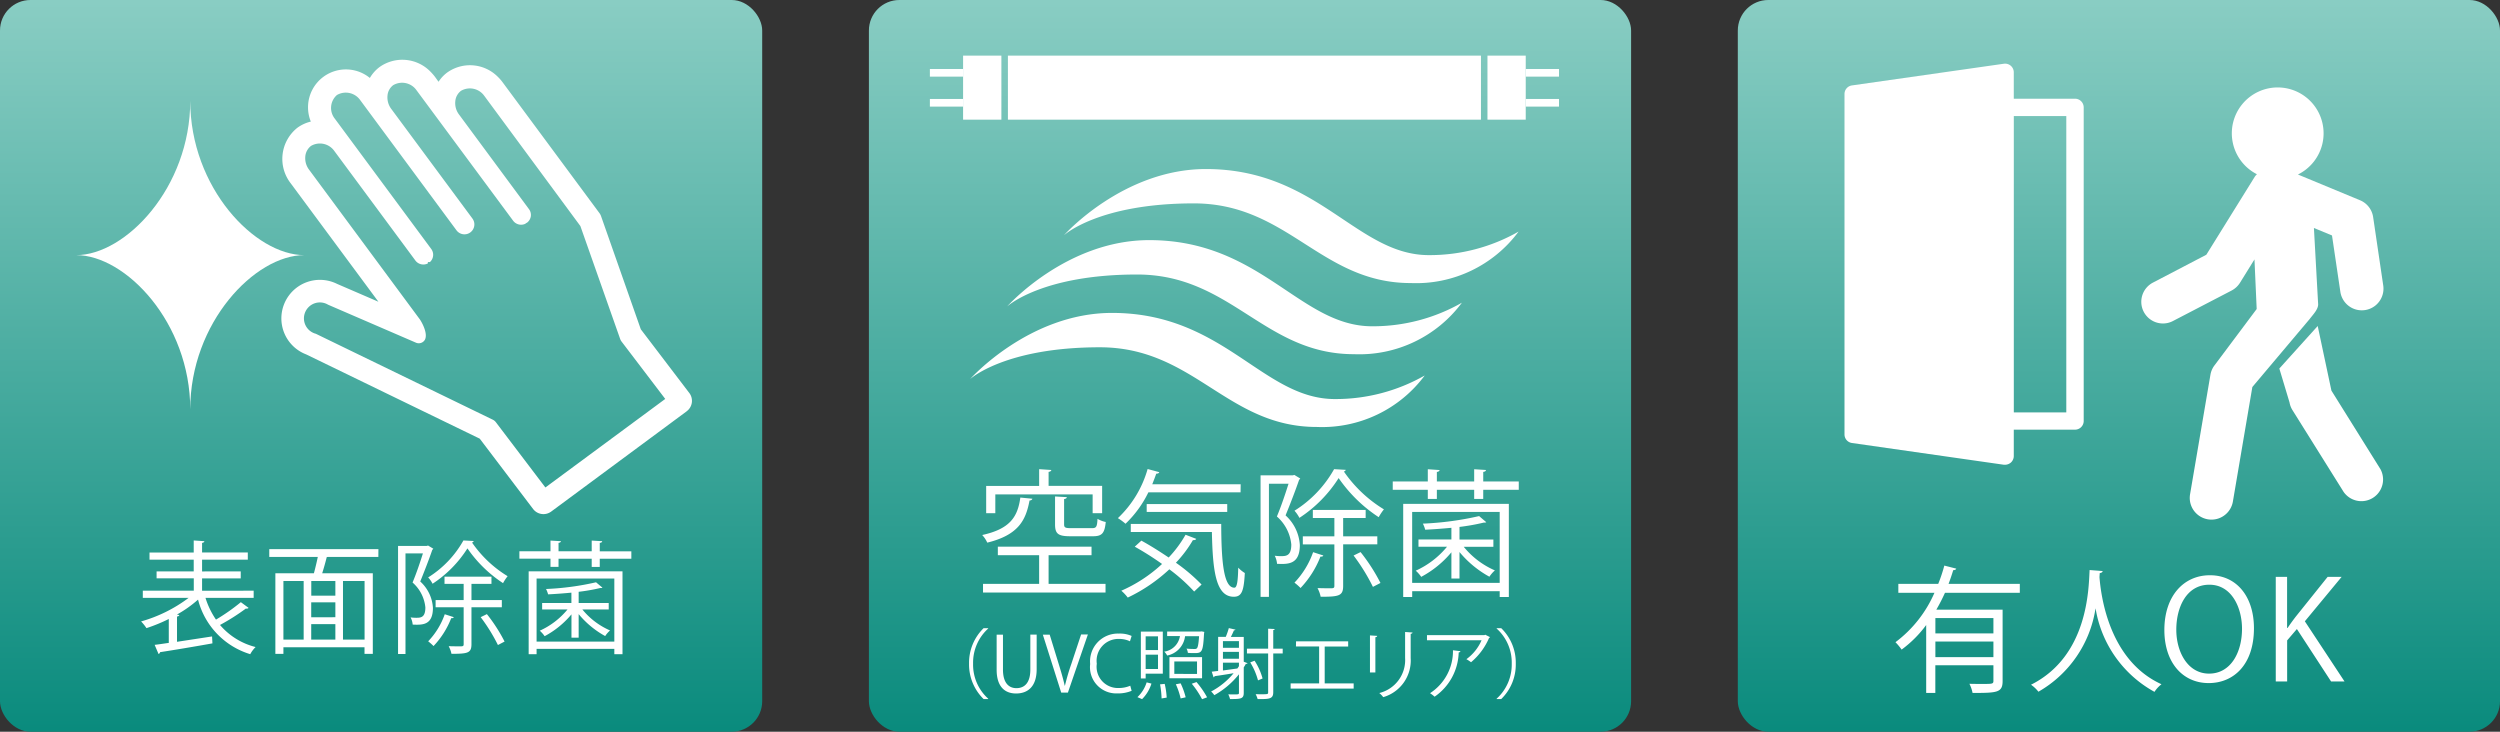 <svg xmlns="http://www.w3.org/2000/svg" xmlns:xlink="http://www.w3.org/1999/xlink" width="164" height="48" viewBox="0 0 164 48">
  <rect x="0" y="0" width="164" height="48" fill="#333333" stroke="none"/>
  <defs>
    <linearGradient id="linear-gradient" x1="0.5" x2="0.5" y2="1" gradientUnits="objectBoundingBox">
      <stop offset="0" stop-color="#89cdc3"/>
      <stop offset="1" stop-color="#0a8b7d"/>
    </linearGradient>
  </defs>
  <g id="グループ_4845" data-name="グループ 4845" transform="translate(-766 -500)">
    <g id="グループ_4740" data-name="グループ 4740" transform="translate(0 28)">
      <g id="グループ_4605" data-name="グループ 4605" transform="translate(-627 -39)">
        <rect id="長方形_537" data-name="長方形 537" width="50" height="48" rx="2" transform="translate(1507 511)" fill="url(#linear-gradient)"/>
        <path id="パス_22012" data-name="パス 22012" d="M8.5-6.4H3.825c.117-.306.216-.6.306-.9.108,0,.18-.036.2-.1l-.783-.2a10.344,10.344,0,0,1-.4,1.2H.531v.585H2.9A8.042,8.042,0,0,1,.342-2.574a4,4,0,0,1,.405.486A7.6,7.6,0,0,0,2.358-3.7V.756h.6V-1.062H6.768V-.036c0,.2-.072.2-.72.2-.243,0-.54,0-.855-.009a2.284,2.284,0,0,1,.207.6c1.611,0,1.971-.018,1.971-.783v-4.68H3.024q.311-.54.567-1.107H8.5ZM2.961-3.15V-4.158H6.768V-3.15Zm0,.531H6.768v1.026H2.961ZM13.077-7.308c-.063,1.215-.09,5.643-3.843,7.524A2.175,2.175,0,0,1,9.72.675a7.609,7.609,0,0,0,3.744-5.454h.009A7.636,7.636,0,0,0,17.334.684a2.013,2.013,0,0,1,.459-.5c-3.429-1.557-3.969-5.76-4.068-7.029l.018-.261c.117-.018.189-.063.189-.135Zm7.893.342c-1.719,0-2.988,1.359-2.988,3.591,0,2.142,1.206,3.483,2.907,3.483,1.62,0,2.97-1.188,2.97-3.6C23.859-5.562,22.725-6.966,20.97-6.966Zm-.036.621c1.467,0,2.142,1.512,2.142,2.889,0,1.566-.747,2.943-2.16,2.943-1.4,0-2.151-1.422-2.151-2.88S19.422-6.345,20.934-6.345Zm6.264,2.4L29.61-6.858h-.918L26.6-4.248c-.171.225-.36.477-.531.738h-.036V-6.858H25.29V0h.747V-2.691l.639-.747L28.917,0H29.8Z" transform="translate(1517 555.702)" fill="#fff"/>
        <g id="グループ_4583" data-name="グループ 4583" transform="translate(-0.667)">
          <path id="パス_21895" data-name="パス 21895" d="M124.066,107.838l-.274-4.944,1.186.489.552,3.721a1.422,1.422,0,0,0,2.813-.416l-.667-4.518a1.423,1.423,0,0,0-.867-1.1l-4.066-1.685a3.01,3.01,0,1,0-2.689-.018,1.194,1.194,0,0,0-.127.14l-3.193,5.141-3.5,1.827a1.421,1.421,0,0,0,.657,2.682,1.393,1.393,0,0,0,.657-.163l3.848-2a1.439,1.439,0,0,0,.549-.512l.947-1.528.145,3.254-2.776,3.709a1.415,1.415,0,0,0-.257.6l-1.34,7.862a1.425,1.425,0,0,0,2.809.48l1.28-7.534,3.763-4.463c.216-.29.595-.659.551-1.016" transform="translate(1421.668 423.063)" fill="#fff"/>
          <path id="パス_21896" data-name="パス 21896" d="M124.2,111.882l-3.2-5.127-.9-4.238-2.517,2.79.671,2.232a1.381,1.381,0,0,0,.193.5l3.346,5.35a1.422,1.422,0,0,0,2.413-1.5" transform="translate(1425.608 429.869)" fill="#fff"/>
          <path id="パス_21897" data-name="パス 21897" d="M116.59,95.095h-4.017V93.364a.569.569,0,0,0-.65-.563l-9.968,1.423a.567.567,0,0,0-.487.561v22.33a.567.567,0,0,0,.487.565l9.968,1.427a.624.624,0,0,0,.08,0,.59.59,0,0,0,.375-.14.577.577,0,0,0,.195-.43v-1.731h4.017a.57.57,0,0,0,.57-.568V95.663a.572.572,0,0,0-.57-.568m-.572,20.577h-3.443V96.233h3.443Z" transform="translate(1413.198 422.38)" fill="#fff"/>
        </g>
      </g>
      <g id="グループ_4604" data-name="グループ 4604" transform="translate(-627 -39)">
        <g id="グループ_4585" data-name="グループ 4585">
          <rect id="長方形_536" data-name="長方形 536" width="50" height="48" rx="2" transform="translate(1450 511)" fill="url(#linear-gradient)"/>
          <path id="パス_22013" data-name="パス 22013" d="M7.677-5.949v1.233H8.3V-6.507H4.788v-.918c.117-.018.171-.063.18-.126l-.8-.054v1.1H.693v1.791h.6V-5.949ZM5.211-3.987c0,.621.2.783,1,.783H7.7c.585,0,.765-.189.837-.936a1.687,1.687,0,0,1-.54-.207c-.027.531-.081.612-.369.612H6.264c-.4,0-.459-.045-.459-.261V-5.643c.126-.018.171-.063.18-.126l-.774-.045ZM2.934-5.742C2.763-4.5,2.286-3.69.432-3.285a1.886,1.886,0,0,1,.333.5c2.034-.5,2.529-1.458,2.772-2.763.108-.009.171-.054.189-.117Zm4.671,3.78V-2.52H1.458v.558H4.167V-.081H.486V.486H8.523V-.081H4.788V-1.962Zm9.783-4.653h-5.8c.09-.225.18-.459.261-.693.108,0,.18-.036.2-.1l-.765-.207A7.091,7.091,0,0,1,9.333-4.392a3.639,3.639,0,0,1,.5.369,7.178,7.178,0,0,0,1.5-2.061h6.048Zm-.882,1.3H11.223V-4.8h5.283ZM10.179-3.483H15.5c.054,2.547.252,4.248,1.44,4.248.531,0,.657-.405.72-1.557a2.115,2.115,0,0,1-.432-.351c-.018.792-.063,1.314-.252,1.314-.72,0-.855-1.782-.864-4.185H10.179Zm.261.963a19.707,19.707,0,0,1,1.791,1.134A9.48,9.48,0,0,1,9.558.369a2.825,2.825,0,0,1,.423.45,10.744,10.744,0,0,0,2.727-1.854A11.442,11.442,0,0,1,14.337.423l.486-.459A11.675,11.675,0,0,0,13.14-1.467a8.015,8.015,0,0,0,1.116-1.485c.09.009.189-.009.216-.081l-.7-.27a7.643,7.643,0,0,1-1.107,1.494c-.594-.4-1.215-.792-1.791-1.107ZM23.517-7.605a7.575,7.575,0,0,1-2.6,2.727,2.072,2.072,0,0,1,.324.468,8.638,8.638,0,0,0,2.574-2.61,9.518,9.518,0,0,0,2.628,2.565,3.391,3.391,0,0,1,.342-.513,8.655,8.655,0,0,1-2.628-2.484.158.158,0,0,0,.126-.108ZM20.808-7.2H18.693V.774h.549V-6.651h1.287c-.2.63-.477,1.467-.765,2.151a2.8,2.8,0,0,1,.945,1.836c0,.765-.351.765-.7.765a3,3,0,0,1-.387-.027,1.433,1.433,0,0,1,.153.531c.7.027,1.494.063,1.494-1.233a2.842,2.842,0,0,0-.936-1.944c.306-.747.657-1.656.891-2.34a.2.2,0,0,0,.072-.081l-.387-.234Zm5.544,4H24.111V-4.4h1.476v-.531H22.122V-4.4h1.413v1.2h-2.07v.531h2.07V.054c0,.108-.036.144-.153.153s-.5,0-.954-.009a1.962,1.962,0,0,1,.207.567c1.2,0,1.476-.054,1.476-.711V-2.673h2.241Zm.207,3.06a11.992,11.992,0,0,0-1.305-2.025l-.459.225A12.706,12.706,0,0,1,26.064.117ZM22.14-2.16a5.537,5.537,0,0,1-1.224,2,3.678,3.678,0,0,1,.4.351,6.305,6.305,0,0,0,1.305-2.061c.081.009.162,0,.189-.072Zm6.5,2.943V.4H34.38V.783h.6V-5.328h-6.93V.783ZM34.38-.144H28.638V-4.8H34.38ZM31.743-.432V-2.169a6.759,6.759,0,0,0,1.962,1.62,1.985,1.985,0,0,1,.36-.414,5.415,5.415,0,0,1-2.043-1.548h1.944v-.477H31.743v-.828A13.885,13.885,0,0,0,33.336-4.1c.1,0,.135,0,.162-.027l-.468-.4a20.158,20.158,0,0,1-3.69.495,1.983,1.983,0,0,1,.153.4c.549-.027,1.143-.072,1.719-.126v.765h-2.16v.477h1.872A5.662,5.662,0,0,1,28.872-.945a2.191,2.191,0,0,1,.36.405,6.648,6.648,0,0,0,1.98-1.611V-.432ZM33.3-7.425c.126-.018.171-.054.18-.126L32.706-7.6V-6.8H30.258v-.621c.117-.018.171-.063.18-.126L29.664-7.6V-6.8h-2.3v.549h2.3v.6h.594v-.6h2.448v.6H33.3v-.6h2.331V-6.8H33.3Z" transform="translate(1457 549.382)" fill="#fff"/>
          <path id="パス_22014" data-name="パス 22014" d="M4.825-4.225h-.3A3.171,3.171,0,0,0,3.57-1.9,3.171,3.171,0,0,0,4.525.425h.3V.4a3,3,0,0,1-.99-2.3,3.017,3.017,0,0,1,.99-2.3Zm3.18.42H7.59v2.3c0,.845-.365,1.215-.915,1.215-.5,0-.88-.35-.88-1.215V-3.8H5.38v2.3C5.38-.355,5.945.06,6.655.06c.76,0,1.35-.445,1.35-1.59ZM10.92-3.81l-.635,1.915A14.561,14.561,0,0,0,9.86-.455H9.845c-.1-.445-.24-.925-.4-1.44L8.86-3.8H8.41L9.615,0h.44l1.31-3.81ZM14.145-.45A1.889,1.889,0,0,1,13.38-.3a1.393,1.393,0,0,1-1.43-1.59,1.432,1.432,0,0,1,1.455-1.63,1.655,1.655,0,0,1,.72.155l.11-.35a1.9,1.9,0,0,0-.84-.155,1.823,1.823,0,0,0-1.88,1.995A1.722,1.722,0,0,0,13.285.055a2.34,2.34,0,0,0,.95-.17Zm2.135-.79V-4H14.84V-.925h.315V-1.24Zm-.315-1.55h-.81v-.9h.81Zm-.81.305h.81v.94h-.81Zm1.56.16V-.94h2.14V-2.325Zm.32,1.1V-2.04h1.49v.815Zm1.79-2.79-.075.01H16.565v.3h.84a1.223,1.223,0,0,1-1.03,1.02.917.917,0,0,1,.19.255A1.468,1.468,0,0,0,17.74-3.7h.92c-.035.515-.08.73-.145.795a.2.2,0,0,1-.155.045c-.08,0-.3,0-.525-.025a.764.764,0,0,1,.09.28c.125.01.255.015.36.015.56,0,.63,0,.7-1.29a.373.373,0,0,0,.015-.1ZM19.185.31a5.776,5.776,0,0,0-.695-1l-.31.11A5.745,5.745,0,0,1,18.855.435ZM15.22-.67A2.262,2.262,0,0,1,14.615.3L14.92.43a2.474,2.474,0,0,0,.615-1.02Zm2.56.98a4.771,4.771,0,0,0-.33-.915l-.315.06a4.749,4.749,0,0,1,.315.93ZM16.535.33a5.112,5.112,0,0,0-.13-.9l-.305.03a6.094,6.094,0,0,1,.1.925Zm4.21-3.98c.075-.145.15-.31.2-.43.06-.005.095-.02.1-.05l-.435-.1a4.339,4.339,0,0,1-.2.575h-.5v2.235c-.155.02-.3.035-.42.05l.12.37a.092.092,0,0,0,.065-.075c.315-.045.775-.115,1.25-.195a4.875,4.875,0,0,1-1.475,1.2,1.536,1.536,0,0,1,.21.24A5.466,5.466,0,0,0,21.275-1.2V.015c0,.105-.035.105-.325.105-.1,0-.235,0-.375-.005a1.559,1.559,0,0,1,.115.31c.7,0,.9-.01.9-.405V-1.65c.045-.08.1-.155.135-.235a.124.124,0,0,0,.12-.04l-.255-.1V-3.65Zm-.52,1.43v-.45h1.05v.45Zm1.05-.715h-1.05v-.44h1.05Zm0,.975v.225a1.684,1.684,0,0,1-.105.155l-.945.13v-.51Zm2.25-.92V-4.1c.065-.01.09-.035.1-.07L23.19-4.19v1.31H21.8v.315h1.39v2.55c0,.125-.035.125-.44.125-.11,0-.245,0-.38-.005a1.538,1.538,0,0,1,.13.32c.76.01,1.025-.005,1.025-.44v-2.55h.62V-2.88Zm-1.51.9A4.453,4.453,0,0,1,22.525-.8l.3-.125a4.116,4.116,0,0,0-.525-1.165Zm3-1.045h1.52V-.6h-1.87v.34H28.8V-.6H26.9V-3.02h1.54v-.34h-3.42Zm7.16-.95v1.705A2.227,2.227,0,0,1,30.48.03a1.461,1.461,0,0,1,.26.27,2.5,2.5,0,0,0,1.8-2.565v-1.59c.08-.01.115-.035.12-.085Zm-1.95,2.655v-2.31c.08-.01.115-.045.12-.09l-.475-.03v2.43Zm7.21-2.475-.055.025H33.61v.34h3.58a3.018,3.018,0,0,1-.995,1.24,2.166,2.166,0,0,1,.305.2,4.283,4.283,0,0,0,1.185-1.6.127.127,0,0,0,.065-.045Zm-2.12,1.02A3.288,3.288,0,0,1,33.81.04a2.416,2.416,0,0,1,.3.23,3.636,3.636,0,0,0,1.58-2.9c.065-.01.11-.045.115-.085ZM38.18.425h.3A3.152,3.152,0,0,0,39.435-1.9a3.152,3.152,0,0,0-.955-2.325h-.3V-4.2a3,3,0,0,1,.99,2.3A3.017,3.017,0,0,1,38.18.4Z" transform="translate(1453 556.433)" fill="#fff"/>
          <g id="グループ_4582" data-name="グループ 4582" transform="translate(-0.363)">
            <g id="グループ_4581" data-name="グループ 4581">
              <path id="パス_21900" data-name="パス 21900" d="M72.38,101.029s3.861-4.328,9.3-4.328c7.339,0,9.88,5.647,14.624,5.647a11.772,11.772,0,0,0,5.886-1.545,8.363,8.363,0,0,1-7.077,3.378c-5.9,0-8.053-5.227-14.227-5.227-6.242,0-8.5,2.076-8.5,2.076" transform="translate(1390.793 425.388)" fill="#fff"/>
              <path id="パス_21901" data-name="パス 21901" d="M70.277,103.668s3.861-4.333,9.3-4.333c7.334,0,9.881,5.652,14.624,5.652a11.784,11.784,0,0,0,5.89-1.547,8.379,8.379,0,0,1-7.081,3.378c-5.893,0-8.054-5.227-14.227-5.227-6.24,0-8.5,2.078-8.5,2.078" transform="translate(1389.173 427.417)" fill="#fff"/>
              <path id="パス_21902" data-name="パス 21902" d="M68.9,106.364s3.861-4.332,9.3-4.332c7.339,0,9.88,5.651,14.624,5.651a11.8,11.8,0,0,0,5.891-1.547,8.382,8.382,0,0,1-7.081,3.378c-5.895,0-8.051-5.227-14.231-5.227-6.236,0-8.5,2.078-8.5,2.078" transform="translate(1388.11 429.495)" fill="#fff"/>
            </g>
            <rect id="長方形_528" data-name="長方形 528" width="31.032" height="4.201" transform="translate(1459.482 514.649)" fill="#fff"/>
            <rect id="長方形_529" data-name="長方形 529" width="2.51" height="4.201" transform="translate(1490.941 514.649)" fill="#fff"/>
            <rect id="長方形_530" data-name="長方形 530" width="2.183" height="0.501" transform="translate(1493.451 515.526)" fill="#fff"/>
            <rect id="長方形_531" data-name="長方形 531" width="2.183" height="0.501" transform="translate(1493.451 517.492)" fill="#fff"/>
            <rect id="長方形_532" data-name="長方形 532" width="2.512" height="4.201" transform="translate(1456.542 514.649)" fill="#fff"/>
            <rect id="長方形_533" data-name="長方形 533" width="2.179" height="0.501" transform="translate(1454.363 515.526)" fill="#fff"/>
            <rect id="長方形_534" data-name="長方形 534" width="2.179" height="0.501" transform="translate(1454.363 517.492)" fill="#fff"/>
          </g>
        </g>
      </g>
      <g id="グループ_4603" data-name="グループ 4603" transform="translate(-627 -39)">
        <rect id="長方形_536-2" data-name="長方形 536" width="50" height="48" rx="2" transform="translate(1393 511)" fill="url(#linear-gradient)"/>
        <path id="パス_22011" data-name="パス 22011" d="M7.64-2.992v-.472H4.256v-.808H6.792v-.456H4.256V-5.5h3v-.472h-3V-6.6c.1-.016.144-.056.152-.112l-.7-.048v.792H.808V-5.5h2.9v.768H1.272v.456h2.44v.808H.368v.472H3.376A9.415,9.415,0,0,1,.256-1.448a3.032,3.032,0,0,1,.352.44,10.884,10.884,0,0,0,1.464-.6V-.04c-.344.048-.664.1-.928.128l.256.6a.148.148,0,0,0,.1-.12C2.344.44,3.68.216,4.936-.008L4.912-.464l-2.3.352V-1.768c.1-.016.144-.056.152-.1L2.608-1.9A7.738,7.738,0,0,0,3.992-2.88,5.045,5.045,0,0,0,7.416.7,1.913,1.913,0,0,1,7.768.232,4.511,4.511,0,0,1,5.432-1.216a13.93,13.93,0,0,0,1.7-1.08.17.17,0,0,0,.176-.04L6.8-2.712A12.941,12.941,0,0,1,5.168-1.568,5.344,5.344,0,0,1,4.48-2.992Zm8.184-3.2H8.664v.512h3.184c-.072.344-.168.752-.256,1.072H9.064V.68h.528V.248h5.32V.68h.544V-4.608h-3.32c.112-.352.224-.76.3-1.064A.178.178,0,0,0,12.5-5.68h3.32ZM10.92-4.1V-.256H9.592V-4.1Zm.5.96V-4.1H13v.96ZM13.5-.256V-4.1h1.416V-.256ZM11.416-1.72V-2.7H13v.976ZM13-1.272V-.256H11.416V-1.272ZM21.4-6.76a6.733,6.733,0,0,1-2.312,2.424,1.842,1.842,0,0,1,.288.416,7.678,7.678,0,0,0,2.288-2.32A8.46,8.46,0,0,0,24-3.96a3.014,3.014,0,0,1,.3-.456,7.693,7.693,0,0,1-2.336-2.208.14.14,0,0,0,.112-.1Zm-2.408.36h-1.88V.688H17.6v-6.6h1.144c-.176.56-.424,1.3-.68,1.912a2.488,2.488,0,0,1,.84,1.632c0,.68-.312.68-.624.68a2.669,2.669,0,0,1-.344-.024,1.274,1.274,0,0,1,.136.472c.624.024,1.328.056,1.328-1.1a2.526,2.526,0,0,0-.832-1.728c.272-.664.584-1.472.792-2.08a.182.182,0,0,0,.064-.072l-.344-.208ZM23.92-2.848H21.928V-3.912H23.24v-.472H20.16v.472h1.256v1.064h-1.84v.472h1.84V.048c0,.1-.032.128-.136.136s-.448,0-.848-.008a1.744,1.744,0,0,1,.184.5c1.064,0,1.312-.048,1.312-.632V-2.376H23.92ZM24.1-.128a10.66,10.66,0,0,0-1.16-1.8l-.408.2A11.294,11.294,0,0,1,23.664.1ZM20.176-1.92A4.922,4.922,0,0,1,19.088-.144a3.269,3.269,0,0,1,.352.312A5.6,5.6,0,0,0,20.6-1.664c.072.008.144,0,.168-.064ZM26.2.7V.352h5.1V.7h.536V-4.736H25.68V.7Zm5.1-.824H26.2V-4.264h5.1ZM28.96-.384V-1.928A6.008,6.008,0,0,0,30.7-.488a1.764,1.764,0,0,1,.32-.368,4.813,4.813,0,0,1-1.816-1.376h1.728v-.424H28.96v-.736a12.342,12.342,0,0,0,1.416-.248c.088,0,.12,0,.144-.024L30.1-4.016a17.918,17.918,0,0,1-3.28.44,1.763,1.763,0,0,1,.136.352c.488-.024,1.016-.064,1.528-.112v.68h-1.92v.424h1.664A5.033,5.033,0,0,1,26.408-.84a1.947,1.947,0,0,1,.32.36,5.909,5.909,0,0,0,1.76-1.432V-.384ZM30.344-6.6c.112-.016.152-.048.16-.112l-.688-.04v.7H27.64V-6.6c.1-.016.152-.056.16-.112l-.688-.04v.7h-2.04v.488h2.04v.536h.528V-5.56h2.176v.536h.528V-5.56h2.072v-.488H30.344Z" transform="translate(1402 553.214)" fill="#fff"/>
        <g id="グループ_4595" data-name="グループ 4595" transform="translate(-3.177)">
          <path id="パス_21923" data-name="パス 21923" d="M69.356,115.808l-8.893,6.581a.854.854,0,0,1-1.186-.168l-3.5-4.614-11.388-5.529a2.528,2.528,0,1,1,2.03-4.624l2.709,1.17-5.75-7.766a2.606,2.606,0,0,1,.442-3.652,2.467,2.467,0,0,1,.875-.4,2.485,2.485,0,0,1,3.873-2.862,2.392,2.392,0,0,1,.647-.724,2.575,2.575,0,0,1,3.318.3,3.48,3.48,0,0,1,.3.341l.241.333a2.294,2.294,0,0,1,.579-.615,2.575,2.575,0,0,1,3.319.3,2.794,2.794,0,0,1,.3.343l6.353,8.583a.754.754,0,0,1,.117.226l2.6,7.4,3.18,4.177a.849.849,0,0,1-.17,1.2M67.945,115l-2.867-3.766a.644.644,0,0,1-.093-.175l-2.607-7.4-6.3-8.536a1.159,1.159,0,0,0-1.531-.336.956.956,0,0,0-.374.683,1.234,1.234,0,0,0,.248.877l4.583,6.2a.634.634,0,0,1,.122.476.644.644,0,0,1-.241.409l-.1.054v.015a.653.653,0,0,1-.817-.189L51.63,94.752a1.154,1.154,0,0,0-1.531-.335.95.95,0,0,0-.374.683,1.257,1.257,0,0,0,.246.873l5.324,7.191a.65.65,0,0,1-1.043.776L47.937,95.4a1.158,1.158,0,0,0-1.531-.336,1.128,1.128,0,0,0-.131,1.559l6.319,8.539a.641.641,0,0,1-.085.858l-.134,0-.005.092a.651.651,0,0,1-.812-.187l-5.32-7.189a1.158,1.158,0,0,0-1.529-.335.979.979,0,0,0-.379.729,1.249,1.249,0,0,0,.25.831l7.267,9.82c.161.236.538.943.331,1.337a.463.463,0,0,1-.567.2l-5.786-2.5a1.045,1.045,0,1,0-.8,1.908l11.587,5.626a.562.562,0,0,1,.231.187l3.239,4.269Z" transform="translate(1371.872 422.17)" fill="#fff"/>
          <path id="パス_21924" data-name="パス 21924" d="M34.842,104.455c3.233,0,7.481-4.422,7.481-10.121,0,5.7,4.248,10.121,7.481,10.121-3.233,0-7.481,4.422-7.481,10.119,0-5.7-4.248-10.119-7.481-10.119" transform="translate(1366.334 423.281)" fill="#fff"/>
        </g>
      </g>
    </g>
  </g>
</svg>

